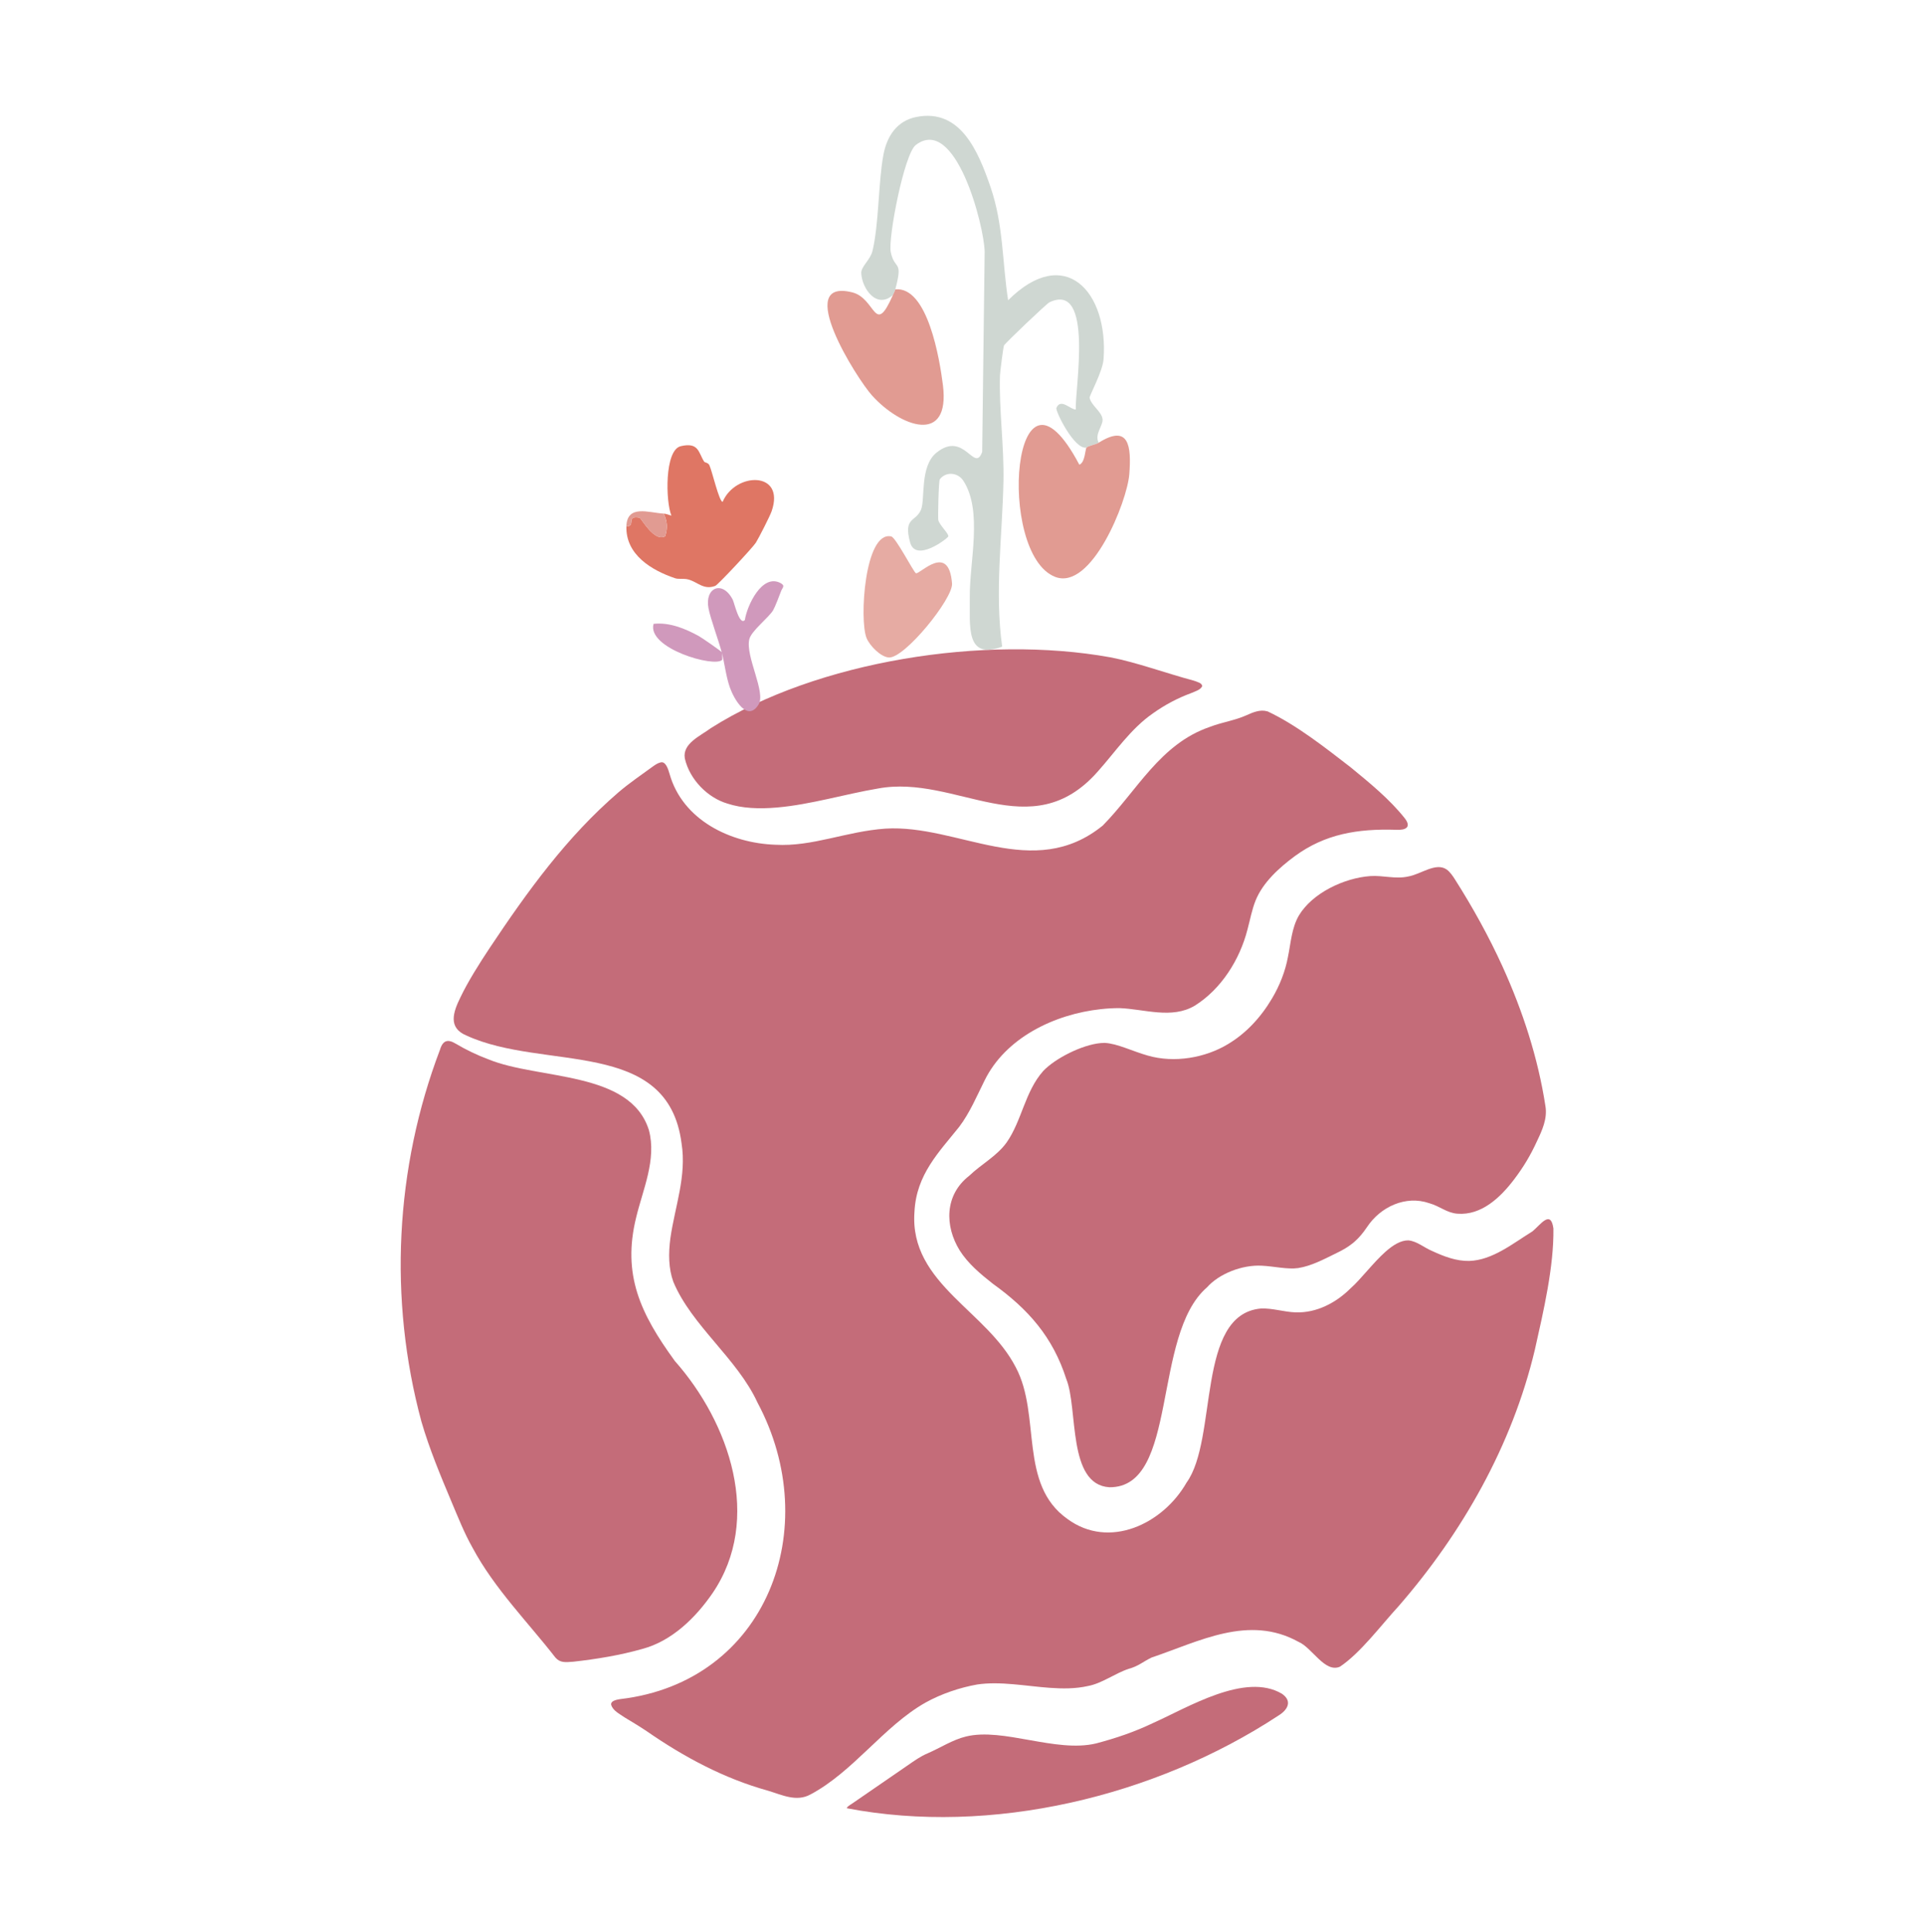 <svg viewBox="0 0 674.5 677.24" xmlns="http://www.w3.org/2000/svg" data-name="Calque 1" id="Calque_1">
  <defs>
    <style>
      .cls-1 {
        fill: #c46c79;
      }

      .cls-2 {
        fill: #cfd7d2;
      }

      .cls-3 {
        fill: #e6aba3;
      }

      .cls-4 {
        fill: #d099bc;
      }

      .cls-5 {
        fill: #df7664;
      }

      .cls-6 {
        fill: #e19b92;
      }
    </style>
  </defs>
  <path d="M448.21,601.32c-43.31,28.48-100.8,42.19-151.34,32.5-.03-.62,1.79-1.48,3.89-3.03,4.8-3.31,12.34-8.49,17.15-11.8,2.83-1.96,4.78-3.35,7.3-4.42,4.29-1.84,8.8-4.79,13.42-5.89,12.99-3.22,31.5,5.78,45.59,2.43,7.06-1.87,13.46-4.03,19.96-7.14,12.23-5.44,32.35-17.92,45.23-10.28l.15.11c3.6,2.59,1.75,5.63-1.35,7.52Z" class="cls-1"></path>
  <path d="M249.83,558.38c-5.97,8.71-14.32,16.83-24.58,19.58-7.85,2.24-16.22,3.6-24.26,4.5-2.76.2-4.62.46-6.29-1.47-9.5-12.25-21.41-24.2-29.05-38.51-2.94-5.21-5.03-10.58-7.38-16.12-3.86-9.2-7.69-18.33-10.53-28.06-11.59-42.9-9.24-88.88,6.5-130.34,1.03-3.41,2.8-3.79,5.59-2.1,3.54,2.11,7.43,3.98,11.36,5.44,17.63,7.26,49.72,3.9,56.3,24.83,2.76,10.29-2.14,20.85-4.47,30.6-4.94,20.03,1.48,33.68,13.43,50.14l.12.17c19.18,21.66,30.82,55.47,13.26,81.34Z" class="cls-1"></path>
  <path d="M538.82,400.01c-2.26,4.93-4.69,9.02-8.09,13.49-4.74,6.22-11.39,12.58-19.78,11.92-3.71-.25-6.21-2.65-9.9-3.68-8.26-2.86-17.1,1.26-21.8,8.36-1.4,2.07-2.78,3.73-4.43,5.17-.23.2-.47.4-.72.6-1.54,1.22-3.32,2.29-5.53,3.34-4.32,2.1-8.72,4.52-13.46,5.27-3.81.54-8.53-.64-12.81-.83-6.72-.36-14.86,2.73-19.18,7.61-19.41,16.79-9.83,70.23-34.17,70.05-14.85-.87-10.94-27.59-15.13-37.91-4.73-14.77-13.34-24.51-25.75-33.42-4.34-3.42-8.66-7.01-11.6-11.64-5.37-8.65-5.3-19.52,3.29-26.19,4.24-4.09,9.67-6.86,13.14-11.7,5.33-7.61,6.41-17.84,12.82-25.04,4.11-4.37,13.57-9.2,20.14-9.79.44-.04.87-.06,1.28-.06h.17c4.37.21,9.7,2.93,15.07,4.44,9.31,2.7,20.18.8,28.15-4.04,6.23-3.73,11.42-9.24,15.42-16.01,2.71-4.55,4.65-9.56,5.57-14.54,1.01-4.86,1.28-10.08,3.81-14.47,4.73-7.95,15.95-13.22,25.09-13.86,4.38-.3,8.87,1.14,13.22.15,4.48-.75,9.69-5.08,13.5-2.47l.14.1c1.11.86,2.03,2.18,2.82,3.44,6.23,9.8,11.88,20.02,16.69,30.58,7.02,15.49,12.38,31.83,15,48.86.72,4.38-1.14,8.42-2.97,12.27Z" class="cls-1"></path>
  <path d="M421.43,240.57c-.64,1.31-2.54,1.79-3.9,2.4-4.69,1.71-9.27,4.17-13.28,7.03-7.81,5.38-13.19,13.49-19.38,20.41-23.5,26.73-49.64.87-77.07,5.98-11.5,1.94-23.61,5.63-35.35,6.65-6.29.55-12.31.33-17.53-1.4-6.8-2.04-13.14-8.34-14.84-15.8-.91-5.25,5.47-7.87,9.1-10.6,37.47-23.74,96.19-32.74,139.95-24.86l.18.03c9.16,1.76,19.37,5.55,29.27,8.19.99.39,2.95.8,2.85,1.97Z" class="cls-1"></path>
  <path d="M544.58,430.57c.19,13.39-3.43,28.85-6.49,42.48-7.97,33.64-25.55,64.38-47.8,89.96-6.17,6.71-13.34,16.38-20.54,21.19-5.31,2.32-9.76-6.7-14.52-8.7-17.45-9.67-34.8-.14-51.53,5.5-2.93,1.41-4.65,3.05-7.95,3.93-4.88,1.6-9.43,5.16-14.41,6.06-4.3.97-8.81.95-13.37.62-8.24-.59-17.3-2.37-25.37-1.17-6.08,1.07-12.63,3.28-18.15,6.35-14.66,8.29-25.24,24.19-40.35,32.21-4.95,2.7-9.96.13-14.98-1.37-15.3-4.24-29.37-11.79-42.35-20.78-2.56-1.73-5.16-3.27-7.8-4.87-1.73-1.22-4.21-2.37-4.73-4.52-.11-1.06,1.26-1.63,3.26-1.9,51.36-6.07,71.54-60.01,48.05-103.94-7.07-15.4-23.1-26.97-29.5-42.33-1.69-4.63-1.75-9.89-1.03-15.31,1.59-11.11,5.74-21.71,3.91-33.23-4.81-37.18-48.26-25.28-75.36-37.76-6.65-2.72-4.68-8.27-2.17-13.38,2.66-5.57,6.69-11.94,10.23-17.27,13.23-19.85,27.05-39.02,45.2-54.63,3.86-3.3,8.22-6.24,12.33-9.25.85-.59,1.64-1.03,2.3-1.18,1.88-.66,2.79,2.31,3.29,4.05,4.55,16.09,21.26,24.22,37.08,24.77,13.06.74,24.75-4.68,38.57-5.65,25.54-1.58,51.79,18.72,76.19-1.07,12.09-12.28,20.12-28.62,37.5-34.57,4.45-1.71,8.8-2.26,12.84-4.08,2.31-1.03,4.81-2.13,7.33-1.4l.16.04c10.15,4.77,20.27,12.79,29.06,19.57,6.62,5.43,13.67,11.18,18.96,17.84,2.45,3.14.45,4.27-2.99,4.08-13.47-.43-24.93,1.45-35.57,9.27-5.45,4.02-11.15,9.2-13.69,15.48-1.34,3.32-1.92,6.77-2.88,10.28-2.69,10.48-9.14,20.77-18.44,26.61-8.09,4.81-17.69,1.18-26.41.86-2.13,0-4.3.12-6.48.36-16.38,1.76-33.55,10.08-40.86,25.11-2.7,5.4-5.11,11.19-8.83,16.12-7.05,8.84-15.06,16.7-15.7,29.79-.95,12.72,5.57,21.49,13.85,29.82,7.66,7.73,16.58,14.86,21.66,24.7,8.97,16.82.86,40.99,18.15,53.19,14.59,10.7,33.4,1.8,41.73-12.78,11.05-15.32,3.27-58.95,26.04-61.01,4.07-.18,8.08,1.21,12.18,1.35,7.36.24,14.17-3.35,19.23-8.39,3.62-3.17,7.89-8.96,12.28-12.86,2.67-2.37,5.4-4.04,8.05-3.99,3.09.32,5.42,2.54,8.43,3.78,4.03,1.86,8.34,3.52,12.86,3.43,8.18-.24,15.4-6.19,22.19-10.37,2.82-2.32,6.39-7.7,7.34-1.04Z" class="cls-1"></path>
  <path d="M313.03,103.41c-5.72,5.05-10.81-2.22-11.1-7.62-.13-2.38,3.14-4.61,3.92-7.77,2.26-9.19,2.07-24.2,3.83-33.66,1.22-6.59,4.72-12,11.55-13.36,15.51-3.08,21.73,12.08,26.03,24.59,4.56,13.29,4.08,26.3,6.16,39.65,19.94-19.86,35.2-2.92,33.46,20.67-.32,4.36-5.03,12.82-4.89,13.52.55,2.69,4.17,4.78,4.53,7.44.3,2.25-2.95,5.36-1.35,8.3-1.17.73-3.59,1.05-4.26,1.72-4.28.86-11-12.88-10.57-13.9,1.54-3.6,4.95.66,6.8.54-.39-6.64,6.46-45.08-9.24-37.56-.99.47-15.38,14.16-15.92,15.12-.26.47-1.38,9.31-1.42,10.57-.37,11.56,1.46,24.77,1.22,36.97-.39,19.27-3.12,38.9-.45,58.03-13.03,4.85-11.2-7.42-11.35-17.17-.18-12.34,4.64-30.3-2.24-40.94-2.01-3.1-6.23-3.27-8.27-.54-.43.57-.7,13.6-.53,14.3.45,1.82,3.84,4.87,3.49,5.74-.31.76-11.4,9.24-13.37,2.09-2.45-8.92,2-7.16,3.8-11.43,1.56-3.7-.5-15.24,5.44-20.04,9.79-7.9,13.25,7.35,16.02-.26l.87-70.19c-.17-9.05-10.18-48.09-24.16-37.38-4.05,3.11-9.79,32.74-8.75,37.58,1.4,6.52,4.4,2.43,1.59,12.98-.17.64-.57,1.36-.84,1.99Z" class="cls-2"></path>
  <path d="M385.16,155.18c10.58-6.62,11.52,1.06,10.74,11.05-.74,9.56-13.25,40.91-25.98,35.98-20.74-8.04-15.07-83.89,8.46-39.33,2.04-.7,2.06-5.5,2.52-5.98.66-.68,3.09-.99,4.26-1.72Z" class="cls-6"></path>
  <path d="M313.87,101.42c11.4-1.06,15.57,24.65,16.69,33.54,2.65,21.12-14.83,14.74-24.82,3.7-5.35-5.91-27.75-41.34-7-36.19,8.43,2.09,7.76,15.75,14.29.95.28-.63.67-1.35.84-1.99Z" class="cls-6"></path>
  <path d="M312.45,188.03c1.6.35,7.92,12.65,8.65,12.9,1.37.46,11.54-10.94,12.66,3.61.4,5.22-16.66,26.33-22.18,25.92-2.87-.21-6.7-4.14-7.79-6.82-2.59-6.32-.66-37.65,8.65-35.61Z" class="cls-3"></path>
  <path d="M232.66,180.03c1.01.06,1.78.48,2.72.7-2.04-4.83-2.46-22.97,3.26-24.33,6.38-1.52,6.2,2.27,8.21,5.41.24.37,1.4.32,1.84,1.25.95,2,3.44,12.92,4.65,12.83,4.48-10.49,22.07-10.86,17.18,3.29-.6,1.74-4.47,9.32-5.53,11.03-1,1.62-13.27,14.78-14.24,15.15-4.04,1.54-6.16-1.34-9.4-2.23-1.65-.46-3.46-.03-4.63-.43-8.24-2.77-17.42-8.24-17.12-18.2,3.47.06-.31-3.97,4.6-3.05.58.11,5.16,8.71,8.98,6.53.94-2.84.78-5.25-.51-7.96Z" class="cls-5"></path>
  <path d="M253,228.59c-1.22-4.59-3.88-11.56-4.62-15.37-1.41-7.21,4.87-10.05,8.51-3,.53,1.03,2.31,9.18,4.24,7.1.73-5,6.03-16.42,12.52-12.94,1.77.95.6,1.69.21,2.73-.57,1.54-2.15,5.65-2.81,6.77-1.54,2.62-7.67,7.24-8.37,10.2-1.41,5.99,5.9,18.57,3.26,22.86-3.95,6.41-8.64-1.99-10.03-5.86s-1.89-8.67-2.91-12.48c.13.25.28,2.56.19,2.66-2.5,2.91-26.47-4.01-24.07-12.59,5.55-.62,11.14,1.68,15.88,4.29,1,.55,7.77,5.21,8,5.64Z" class="cls-4"></path>
  <path d="M232.66,180.03c1.29,2.71,1.45,5.12.51,7.96-3.82,2.18-8.4-6.42-8.98-6.53-4.91-.92-1.13,3.11-4.6,3.05.24-7.78,7.78-4.8,13.07-4.48Z" class="cls-6"></path>
</svg>
